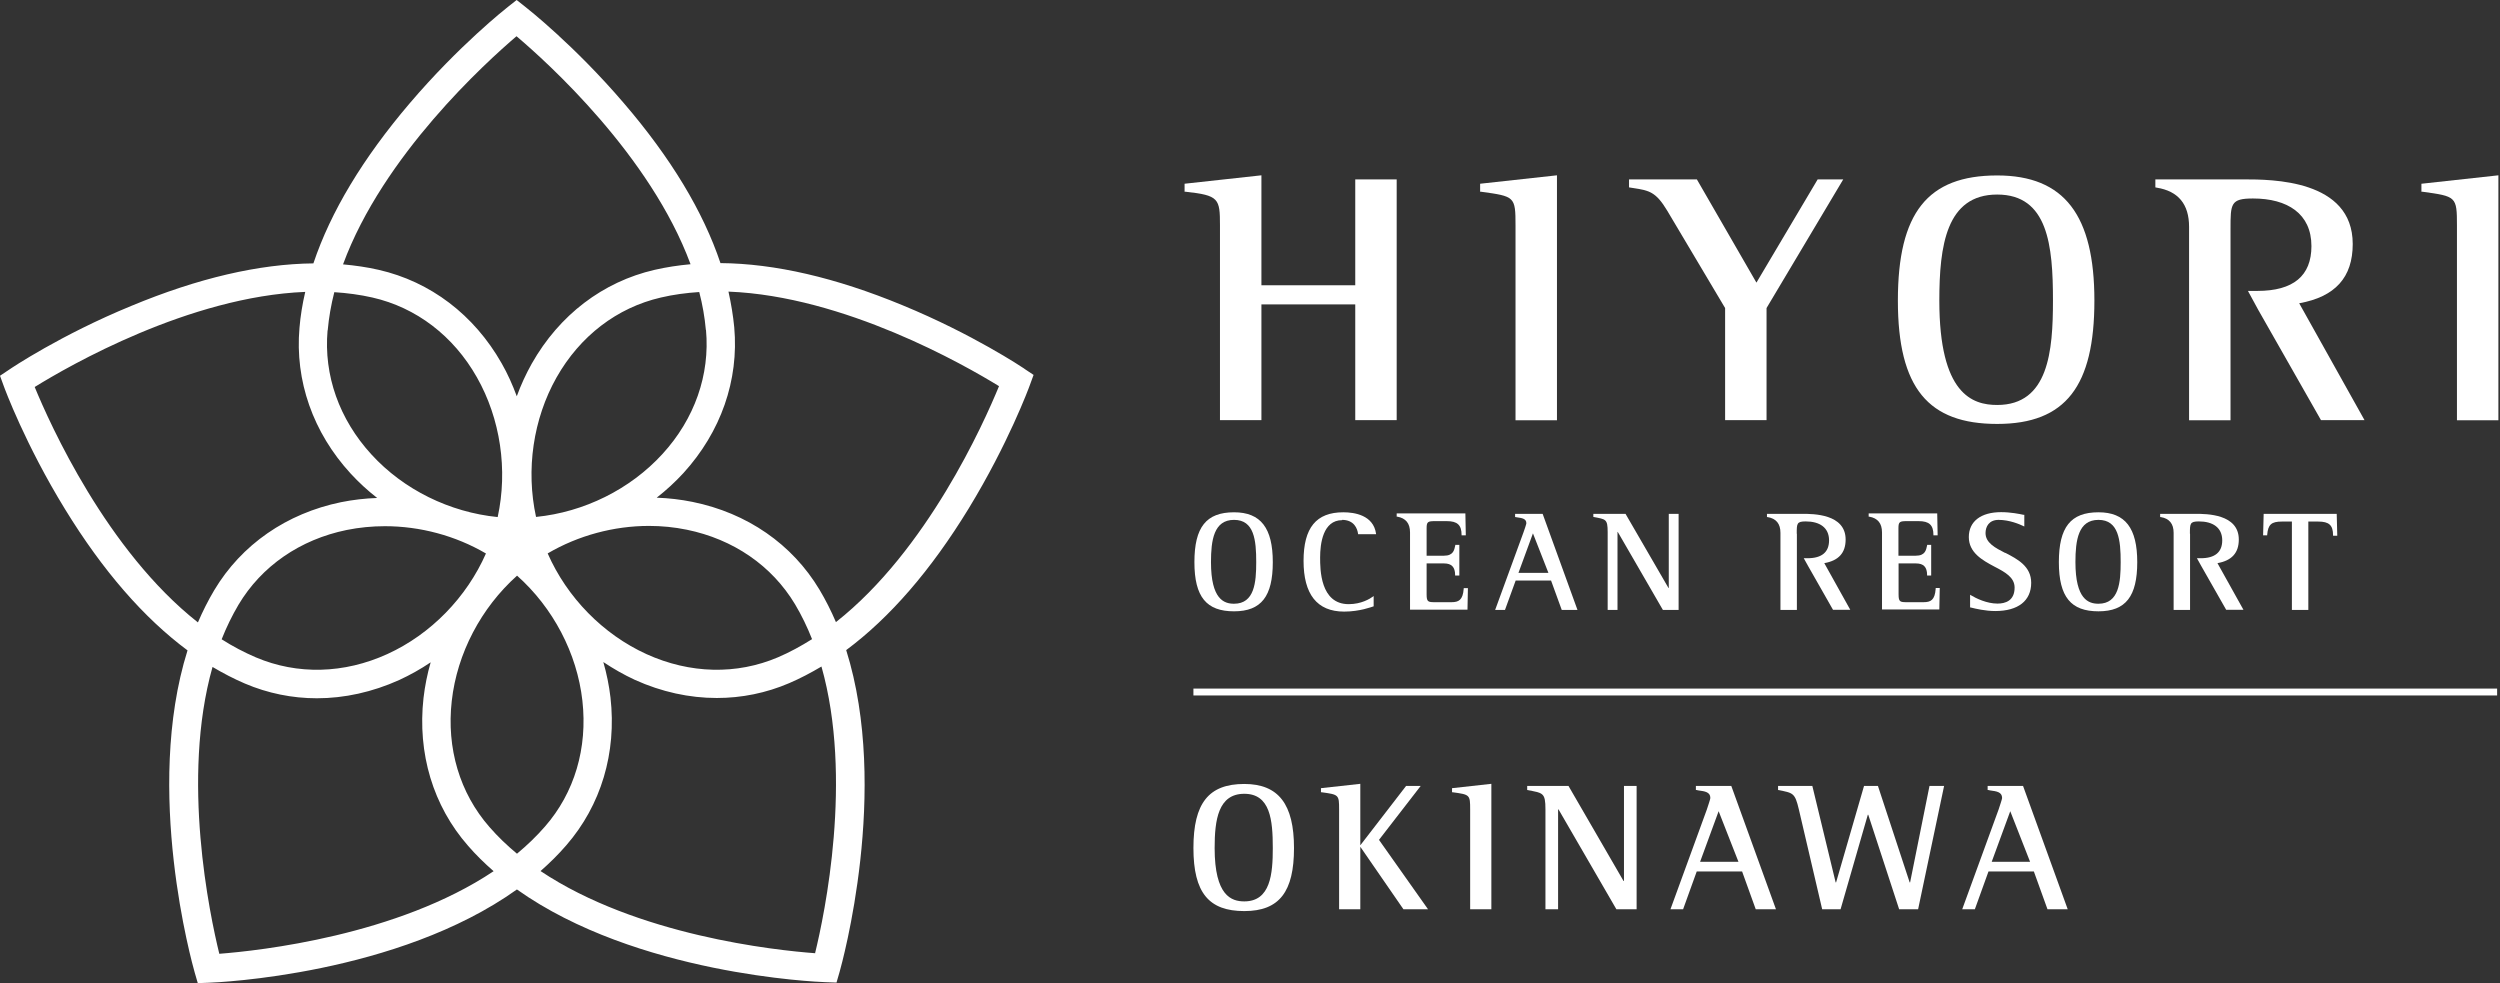 <svg width="178" height="70" viewBox="0 0 178 70" fill="none" xmlns="http://www.w3.org/2000/svg">
<rect x="0" y="0" width="178" height="70" fill="#333333" stroke="none"/>
<path d="M72.94 26.254C72.79 26.154 69.26 23.793 64.259 21.733C59.498 19.763 55.158 18.763 51.297 18.733C50.067 15.062 47.767 11.242 44.406 7.331C40.886 3.22 37.545 0.6 37.405 0.49L36.785 0L36.165 0.49C36.025 0.6 32.685 3.23 29.174 7.351C25.834 11.272 23.543 15.082 22.313 18.753C18.443 18.793 14.102 19.803 9.341 21.783C4.331 23.843 0.8 26.214 0.66 26.314L0 26.754L0.27 27.494C0.33 27.664 1.8 31.645 4.631 36.255C7.321 40.646 10.252 44.006 13.352 46.307C10.222 56.278 13.692 68.64 13.862 69.24L14.082 70L14.872 69.97C15.492 69.95 28.304 69.4 36.805 63.329C45.327 69.38 58.148 69.91 58.768 69.93L59.559 69.96L59.779 69.2C59.949 68.6 63.379 56.248 60.249 46.287C63.359 43.976 66.279 40.606 68.97 36.205C71.79 31.584 73.26 27.604 73.32 27.434L73.591 26.694L72.93 26.254H72.94ZM50.267 23.493C50.557 26.684 49.457 29.824 47.167 32.325C44.866 34.845 41.576 36.465 38.166 36.805C37.435 33.455 37.955 29.834 39.626 26.874C41.296 23.923 43.936 21.903 47.057 21.183C47.947 20.973 48.867 20.853 49.787 20.793C50.017 21.683 50.177 22.583 50.257 23.493H50.267ZM36.815 60.789C36.105 60.199 35.445 59.569 34.845 58.878C32.735 56.468 31.785 53.278 32.165 49.907C32.545 46.517 34.255 43.276 36.815 40.986C39.376 43.266 41.086 46.507 41.466 49.887C41.846 53.258 40.906 56.448 38.795 58.858C38.196 59.548 37.525 60.189 36.815 60.779V60.789ZM23.333 23.523C23.413 22.613 23.573 21.703 23.803 20.803C24.724 20.863 25.634 20.983 26.514 21.183C29.634 21.893 32.285 23.913 33.955 26.864C35.635 29.824 36.165 33.455 35.435 36.815C32.025 36.475 28.734 34.865 26.444 32.355C24.154 29.854 23.043 26.724 23.323 23.523H23.333ZM34.605 39.396C33.225 42.536 30.674 45.157 27.584 46.567C24.494 47.977 21.173 48.057 18.223 46.807C17.383 46.447 16.562 46.017 15.782 45.517C16.122 44.656 16.522 43.836 16.982 43.056C18.623 40.306 21.363 38.416 24.683 37.735C25.574 37.555 26.494 37.465 27.404 37.465C29.904 37.465 32.425 38.136 34.595 39.406L34.605 39.396ZM39.006 39.396C41.176 38.126 43.706 37.445 46.207 37.445C47.117 37.445 48.017 37.535 48.897 37.715C52.218 38.395 54.958 40.276 56.608 43.026C57.078 43.816 57.478 44.646 57.818 45.507C57.038 45.997 56.238 46.437 55.398 46.797C52.447 48.057 49.127 47.977 46.037 46.577C42.936 45.166 40.376 42.546 38.996 39.406L39.006 39.396ZM36.775 2.58C38.966 4.431 46.307 11.062 49.167 18.813C48.287 18.893 47.437 19.023 46.607 19.213C42.926 20.063 39.826 22.423 37.865 25.884C37.445 26.634 37.085 27.414 36.795 28.214C36.495 27.404 36.145 26.614 35.715 25.864C33.755 22.413 30.644 20.053 26.964 19.213C26.144 19.023 25.294 18.903 24.424 18.823C27.274 11.072 34.595 4.441 36.775 2.58ZM2.47 27.554C4.911 26.044 13.472 21.113 21.733 20.783C21.533 21.643 21.393 22.493 21.323 23.343C20.993 27.104 22.283 30.794 24.964 33.715C25.544 34.345 26.174 34.925 26.854 35.455C25.994 35.485 25.134 35.585 24.284 35.755C20.403 36.555 17.192 38.776 15.252 42.026C14.812 42.766 14.432 43.526 14.092 44.316C7.601 39.206 3.561 30.204 2.47 27.554ZM15.612 67.9C14.932 65.119 12.882 55.448 15.132 47.487C15.892 47.937 16.662 48.337 17.433 48.667C19.073 49.367 20.813 49.717 22.563 49.717C24.523 49.717 26.514 49.277 28.424 48.417C29.204 48.057 29.954 47.637 30.664 47.157C30.424 47.987 30.254 48.837 30.154 49.697C29.714 53.638 30.834 57.378 33.325 60.219C33.885 60.869 34.505 61.469 35.145 62.029C28.284 66.62 18.463 67.69 15.612 67.91V67.9ZM58.048 67.87C55.188 67.66 45.356 66.609 38.486 62.019C39.136 61.449 39.756 60.839 40.316 60.189C42.796 57.338 43.916 53.598 43.466 49.657C43.366 48.807 43.196 47.967 42.956 47.137C43.676 47.617 44.426 48.047 45.206 48.407C47.107 49.267 49.087 49.697 51.037 49.697C52.797 49.697 54.548 49.347 56.198 48.637C56.968 48.307 57.728 47.907 58.488 47.457C60.739 55.398 58.718 65.069 58.038 67.85L58.048 67.87ZM59.519 44.296C59.178 43.496 58.788 42.726 58.348 41.986C56.408 38.745 53.198 36.525 49.307 35.735C48.467 35.565 47.617 35.465 46.757 35.435C47.437 34.905 48.077 34.315 48.657 33.685C51.327 30.754 52.617 27.074 52.278 23.303C52.197 22.463 52.057 21.623 51.867 20.763C60.119 21.083 68.69 25.994 71.13 27.494C70.04 30.144 66.009 39.176 59.529 44.286L59.519 44.296Z" fill="white"/>
<path d="M96.494 20.313H89.813V12.482L84.342 13.082V13.652H84.422C86.782 13.912 86.862 14.132 86.862 16.042V29.914H89.813V21.673H96.494V29.914H99.444V12.772H96.494V20.313Z" fill="white"/>
<path d="M105.375 13.652H105.455C107.855 13.982 107.905 13.992 107.905 16.052V29.924H110.856V12.482L105.385 13.082V13.652H105.375Z" fill="white"/>
<path d="M142.2 12.492C137.24 12.492 135.129 15.152 135.129 21.403C135.129 27.654 137.31 30.184 142.2 30.184C147.091 30.184 149.121 27.474 149.121 21.403C149.121 15.332 146.991 12.492 142.2 12.492ZM142.2 28.834C140.43 28.834 138.08 28.064 138.08 21.403C138.08 17.483 138.58 13.852 142.2 13.852C145.821 13.852 146.171 17.483 146.171 21.403C146.171 24.994 145.861 28.834 142.2 28.834Z" fill="white"/>
<path d="M172.405 13.082V13.652H172.485C174.885 13.982 174.935 13.992 174.935 16.052V29.924H177.885V12.482L172.415 13.082H172.405Z" fill="white"/>
<path d="M125.058 20.123L120.817 12.772H115.987V13.342L116.307 13.392C117.417 13.562 117.897 13.652 118.707 15.002L122.828 21.933V29.914H125.778V21.933L131.239 12.772H129.418L125.058 20.123Z" fill="white"/>
<path d="M158.813 16.312C158.813 14.502 158.813 14.132 160.413 14.132C162.863 14.132 164.574 15.212 164.574 17.523C164.574 19.643 163.283 20.713 160.723 20.713H160.053L160.793 22.073L165.254 29.914H168.354L163.703 21.593C166.264 21.133 167.514 19.753 167.514 17.372C167.514 12.772 161.723 12.772 159.753 12.772H153.462V13.342L153.562 13.362C155.095 13.609 155.862 14.539 155.862 16.152V29.924H158.813V16.312Z" fill="white"/>
<path d="M137.82 41.926C137.76 42.726 137.47 42.876 136.95 42.876H135.779C135.289 42.876 135.179 42.856 135.179 42.326V40.116H136.419C136.96 40.116 137.21 40.376 137.21 40.946V40.976H137.5V38.795H137.21V38.836C137.14 39.166 137.07 39.566 136.41 39.566H135.169V37.595C135.169 37.145 135.269 37.105 135.769 37.105H136.61C137.36 37.105 137.66 37.385 137.66 38.085V38.115H137.96L137.93 36.555H133.049V36.785H133.089C133.696 36.892 133.999 37.265 133.999 37.905V43.396H138.08L138.11 41.866H137.82V41.926Z" fill="white"/>
<path d="M142.78 39.376C142.05 39.006 141.37 38.645 141.37 37.955C141.37 37.505 141.61 37.015 142.3 37.015C143.07 37.015 143.801 37.325 144.081 37.465L144.131 37.485V36.655H144.071C143.801 36.595 143.16 36.465 142.48 36.465C141.04 36.465 140.18 37.125 140.18 38.236C140.18 39.346 141.14 39.886 141.99 40.336C142.74 40.726 143.44 41.096 143.44 41.836C143.44 42.776 142.78 42.976 142.22 42.976C141.46 42.976 140.7 42.606 140.32 42.376L140.27 42.346V43.246L140.37 43.266C140.64 43.336 141.36 43.506 142.06 43.506C143.691 43.506 144.621 42.776 144.621 41.496C144.621 40.316 143.641 39.806 142.77 39.356L142.78 39.376Z" fill="white"/>
<path d="M149.411 36.475C147.431 36.475 146.591 37.535 146.591 40.026C146.591 42.516 147.461 43.526 149.411 43.526C151.362 43.526 152.172 42.446 152.172 40.026C152.172 37.605 151.322 36.475 149.411 36.475ZM149.411 42.986C148.701 42.986 147.771 42.676 147.771 40.026C147.771 38.465 147.971 37.015 149.411 37.015C150.852 37.015 150.992 38.465 150.992 40.026C150.992 41.456 150.872 42.986 149.411 42.986Z" fill="white"/>
<path d="M161.173 36.585L161.133 38.115H161.423V38.085C161.483 37.345 161.723 37.135 162.473 37.135H163.183V43.426H164.353V37.135H165.054C165.834 37.135 166.114 37.395 166.114 38.115V38.145H166.414L166.374 36.585H161.163H161.173Z" fill="white"/>
<path d="M127.928 37.995C127.928 37.275 127.928 37.125 128.568 37.125C129.549 37.125 130.229 37.555 130.229 38.475C130.229 39.316 129.709 39.746 128.698 39.746H128.428L128.728 40.286L130.509 43.416H131.739L129.889 40.096C130.909 39.916 131.409 39.366 131.409 38.416C131.409 36.585 129.098 36.585 128.318 36.585H125.808V36.815H125.848C126.461 36.915 126.768 37.289 126.768 37.935V43.426H127.938V38.005L127.928 37.995Z" fill="white"/>
<path d="M155.922 37.995C155.922 37.275 155.922 37.125 156.562 37.125C157.543 37.125 158.223 37.555 158.223 38.475C158.223 39.316 157.703 39.746 156.692 39.746H156.422L156.722 40.286L158.503 43.416H159.733L157.883 40.096C158.903 39.916 159.403 39.366 159.403 38.416C159.403 36.585 157.092 36.585 156.312 36.585H153.802V36.815H153.842C154.455 36.915 154.762 37.289 154.762 37.935V43.426H155.932V38.005L155.922 37.995Z" fill="white"/>
<path d="M87.863 36.475C85.882 36.475 85.042 37.535 85.042 40.026C85.042 42.516 85.912 43.526 87.863 43.526C89.813 43.526 90.623 42.446 90.623 40.026C90.623 37.605 89.773 36.475 87.863 36.475ZM87.863 42.986C87.153 42.986 86.222 42.676 86.222 40.026C86.222 38.465 86.422 37.015 87.863 37.015C89.303 37.015 89.443 38.465 89.443 40.026C89.443 41.456 89.323 42.986 87.863 42.986Z" fill="white"/>
<path d="M95.554 37.015C96.414 37.015 96.644 37.635 96.694 38.005V38.035H97.974V37.995C97.784 36.675 96.434 36.475 95.644 36.475C93.713 36.475 92.813 37.575 92.813 39.936C92.813 42.296 93.763 43.546 95.704 43.546C96.814 43.546 97.684 43.206 97.784 43.176H97.804V42.436L97.754 42.476C97.534 42.636 96.924 43.016 96.024 43.016C93.993 43.016 93.993 40.516 93.993 39.696C93.993 38.706 94.194 37.035 95.564 37.035L95.554 37.015Z" fill="white"/>
<path d="M104.215 41.896V41.926C104.155 42.726 103.855 42.876 103.345 42.876H102.175C101.685 42.876 101.575 42.856 101.575 42.326V40.116H102.815C103.355 40.116 103.605 40.376 103.605 40.946V40.976H103.905V38.795H103.615V38.836C103.545 39.166 103.475 39.566 102.815 39.566H101.575V37.595C101.575 37.145 101.675 37.105 102.175 37.105H103.015C103.765 37.105 104.065 37.385 104.065 38.085V38.115H104.365L104.335 36.555H99.444V36.785H99.484C100.091 36.892 100.394 37.265 100.394 37.905V43.406H104.485L104.515 41.876H104.225L104.215 41.896Z" fill="white"/>
<path d="M107.875 36.585V36.815H107.905C107.905 36.815 107.985 36.835 108.015 36.835C108.365 36.885 108.676 36.925 108.676 37.255C108.676 37.315 108.546 37.705 108.476 37.895L106.455 43.426H107.155L107.915 41.336H110.436L111.196 43.426H112.316L109.836 36.585H107.875ZM108.115 40.786L109.146 37.975L110.246 40.786H108.115Z" fill="white"/>
<path d="M114.466 37.885C114.466 36.935 114.326 36.975 113.446 36.805V36.585H115.737L118.797 41.866H118.817V36.585H119.517V43.426H118.397L115.186 37.875H115.166V43.426H114.466V37.885Z" fill="white"/>
<path d="M177.795 49.027H84.972V49.517H177.795V49.027Z" fill="white"/>
<path d="M120.747 55.958V56.248H120.787C120.787 56.248 120.887 56.268 120.927 56.278C121.377 56.338 121.777 56.388 121.777 56.818C121.777 56.898 121.607 57.388 121.527 57.638L118.937 64.739H119.837L120.807 62.049H124.038L125.008 64.739H126.448L123.268 55.958H120.747ZM123.778 61.359H121.047L122.367 57.758L123.778 61.359Z" fill="white"/>
<path d="M141.52 55.958V56.248H141.56C141.56 56.248 141.66 56.268 141.7 56.278C142.15 56.338 142.55 56.388 142.55 56.818C142.55 56.898 142.38 57.388 142.3 57.638L139.71 64.739H140.61L141.58 62.049H144.811L145.781 64.739H147.221L144.041 55.958H141.52ZM144.541 61.359H141.81L143.13 57.758L144.541 61.359Z" fill="white"/>
<path d="M103.385 56.408H103.425C104.655 56.578 104.675 56.578 104.675 57.638V64.739H106.185V55.808L103.385 56.118V56.408Z" fill="white"/>
<path d="M94.053 56.408H94.094C95.324 56.578 95.344 56.578 95.344 57.638V64.739H96.854V55.808L94.053 56.118V56.408Z" fill="white"/>
<path d="M101.675 64.739H99.924L96.874 60.319H96.824V60.159H96.874L100.114 55.958H101.154L98.184 59.798L101.675 64.739Z" fill="white"/>
<path d="M110.036 57.628C110.036 56.418 109.856 56.468 108.736 56.248V55.958H111.676L115.597 62.729H115.627V55.958H116.527V64.739H115.086L110.966 57.628H110.936V64.739H110.036V57.628Z" fill="white"/>
<path d="M88.593 55.818C86.062 55.818 84.972 57.178 84.972 60.379C84.972 63.579 86.082 64.869 88.593 64.869C91.103 64.869 92.133 63.479 92.133 60.379C92.133 57.278 91.043 55.818 88.593 55.818ZM88.593 64.179C87.683 64.179 86.482 63.789 86.482 60.379C86.482 58.368 86.742 56.518 88.593 56.518C90.443 56.518 90.623 58.378 90.623 60.379C90.623 62.219 90.463 64.179 88.593 64.179Z" fill="white"/>
<path d="M137.38 55.958L135.999 62.829H135.969L133.709 55.958H132.719L130.729 62.829H130.699L129.038 55.958H126.598V56.248C127.678 56.458 127.798 56.448 128.078 57.628L129.739 64.739H131.049L132.989 58.008H133.019L135.219 64.739H136.57L138.42 55.958H137.38Z" fill="white"/>
</svg>
